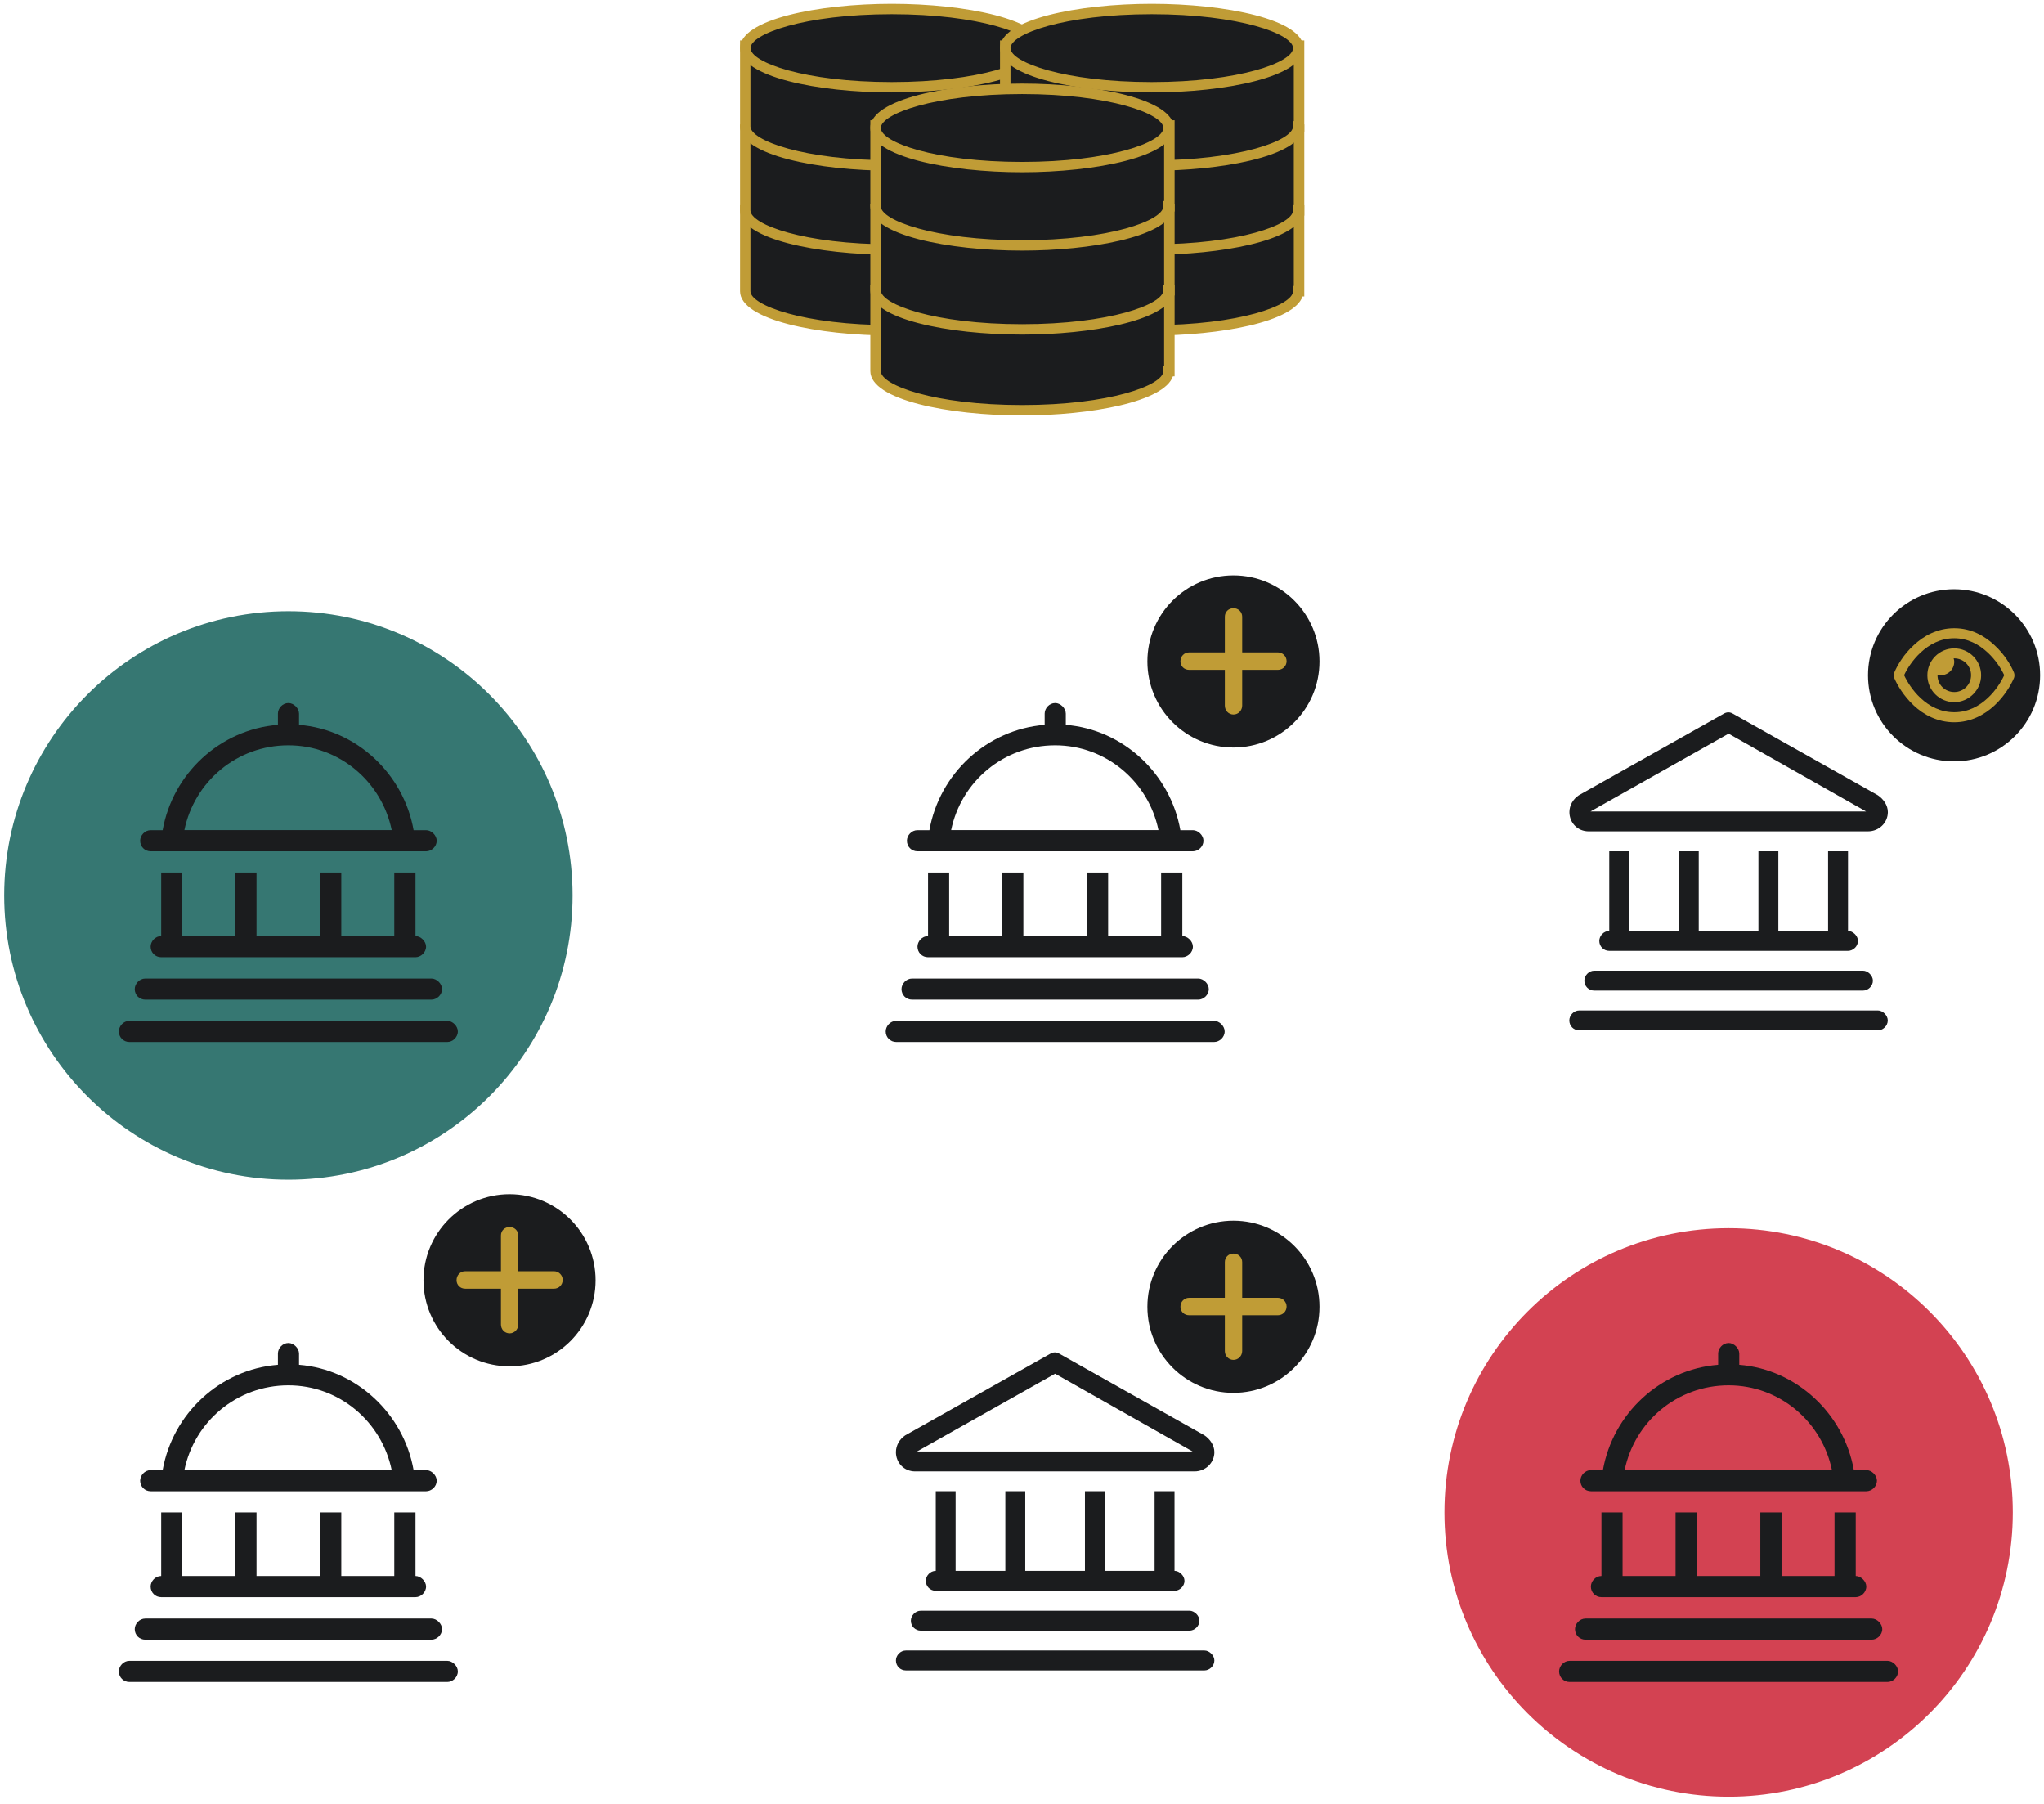<svg width="238" height="210" viewBox="0 0 238 210" fill="none" xmlns="http://www.w3.org/2000/svg">
<path d="M86.779 24.492V33.902C86.779 36.412 94.419 38.452 103.839 38.452C113.259 38.452 120.899 36.412 120.899 33.902H120.989V24.492H86.779Z" fill="#1B1C1E"/>
<path d="M103.839 39.061C95.279 39.061 86.169 37.251 86.169 33.901V23.891H121.599V34.511H121.399C120.369 37.471 111.869 39.061 103.839 39.061ZM87.379 25.101V33.901C87.379 35.551 93.639 37.851 103.829 37.851C114.019 37.851 120.279 35.551 120.279 33.901V33.291H120.369V25.101H87.369H87.379Z" fill="#C09C36"/>
<path d="M86.779 15.094V24.504C86.779 27.014 94.419 29.054 103.839 29.054C113.259 29.054 120.899 27.014 120.899 24.504H120.989V15.094H86.779Z" fill="#1B1C1E"/>
<path d="M103.839 29.651C95.279 29.651 86.169 27.84 86.169 24.491V14.48H121.599V25.101H121.399C120.369 28.061 111.869 29.651 103.839 29.651ZM87.379 15.691V24.491C87.379 26.14 93.639 28.441 103.829 28.441C114.019 28.441 120.279 26.14 120.279 24.491V23.881H120.369V15.691H87.369H87.379Z" fill="#C09C36"/>
<path d="M86.779 5.312V14.723C86.779 17.233 94.419 19.273 103.839 19.273C113.259 19.273 120.899 17.233 120.899 14.723H120.989V5.312H86.779Z" fill="#1B1C1E"/>
<path d="M103.839 19.873C95.279 19.873 86.169 18.063 86.169 14.713V4.703H121.599V15.323H121.399C120.369 18.283 111.869 19.873 103.839 19.873ZM87.379 5.913V14.713C87.379 16.363 93.639 18.663 103.829 18.663C114.019 18.663 120.279 16.363 120.279 14.713V14.103H120.369V5.913H87.369H87.379Z" fill="#C09C36"/>
<path d="M103.839 10.151C113.261 10.151 120.899 8.114 120.899 5.601C120.899 3.088 113.261 1.051 103.839 1.051C94.417 1.051 86.779 3.088 86.779 5.601C86.779 8.114 94.417 10.151 103.839 10.151Z" fill="#1B1C1E"/>
<path d="M103.839 10.761C95.279 10.761 86.169 8.951 86.169 5.601C86.169 2.251 95.269 0.441 103.839 0.441C112.409 0.441 121.509 2.251 121.509 5.601C121.509 8.951 112.409 10.761 103.839 10.761ZM103.839 1.651C93.649 1.651 87.389 3.951 87.389 5.601C87.389 7.251 93.649 9.551 103.839 9.551C114.029 9.551 120.289 7.251 120.289 5.601C120.289 3.951 114.029 1.651 103.839 1.651Z" fill="#C09C36"/>
<path d="M117.049 24.492V33.902C117.049 36.412 124.689 38.452 134.109 38.452C143.529 38.452 151.169 36.412 151.169 33.902H151.259V24.492H117.049Z" fill="#1B1C1E"/>
<path d="M134.109 39.061C125.549 39.061 116.439 37.251 116.439 33.901V23.891H151.869V34.511H151.669C150.639 37.471 142.139 39.061 134.109 39.061ZM117.659 25.101V33.901C117.659 35.551 123.919 37.851 134.109 37.851C144.299 37.851 150.559 35.551 150.559 33.901V33.291H150.649V25.101H117.649H117.659Z" fill="#C09C36"/>
<path d="M117.049 15.094V24.504C117.049 27.014 124.689 29.054 134.109 29.054C143.529 29.054 151.169 27.014 151.169 24.504H151.259V15.094H117.049Z" fill="#1B1C1E"/>
<path d="M134.109 29.651C125.549 29.651 116.439 27.84 116.439 24.491V14.48H151.869V25.101H151.669C150.639 28.061 142.139 29.651 134.109 29.651ZM117.659 15.691V24.491C117.659 26.14 123.919 28.441 134.109 28.441C144.299 28.441 150.559 26.14 150.559 24.491V23.881H150.649V15.691H117.649H117.659Z" fill="#C09C36"/>
<path d="M117.049 5.312V14.723C117.049 17.233 124.689 19.273 134.109 19.273C143.529 19.273 151.169 17.233 151.169 14.723H151.259V5.312H117.049Z" fill="#1B1C1E"/>
<path d="M134.109 19.873C125.549 19.873 116.439 18.063 116.439 14.713V4.703H151.869V15.323H151.669C150.639 18.283 142.139 19.873 134.109 19.873ZM117.659 5.913V14.713C117.659 16.363 123.919 18.663 134.109 18.663C144.299 18.663 150.559 16.363 150.559 14.713V14.103H150.649V5.913H117.649H117.659Z" fill="#C09C36"/>
<path d="M134.109 10.151C143.531 10.151 151.169 8.114 151.169 5.601C151.169 3.088 143.531 1.051 134.109 1.051C124.687 1.051 117.049 3.088 117.049 5.601C117.049 8.114 124.687 10.151 134.109 10.151Z" fill="#1B1C1E"/>
<path d="M134.109 10.761C125.549 10.761 116.439 8.951 116.439 5.601C116.439 2.251 125.539 0.441 134.109 0.441C142.679 0.441 151.779 2.251 151.779 5.601C151.779 8.951 142.679 10.761 134.109 10.761ZM134.109 1.651C123.919 1.651 117.659 3.951 117.659 5.601C117.659 7.251 123.919 9.551 134.109 9.551C144.299 9.551 150.559 7.251 150.559 5.601C150.559 3.951 144.299 1.651 134.109 1.651Z" fill="#C09C36"/>
<path d="M101.949 33.789V43.199C101.949 45.709 109.589 47.749 119.009 47.749C128.429 47.749 136.069 45.709 136.069 43.199H136.159V33.789H101.949Z" fill="#1B1C1E"/>
<path d="M119.009 48.361C110.449 48.361 101.339 46.551 101.339 43.201V33.191H136.769V43.811H136.569C135.539 46.771 127.039 48.361 119.009 48.361ZM102.559 34.401V43.201C102.559 44.851 108.819 47.151 119.009 47.151C129.199 47.151 135.459 44.851 135.459 43.201V42.591H135.549V34.401H102.549H102.559Z" fill="#C09C36"/>
<path d="M101.949 24.383V33.793C101.949 36.303 109.589 38.343 119.009 38.343C128.429 38.343 136.069 36.303 136.069 33.793H136.159V24.383H101.949Z" fill="#1B1C1E"/>
<path d="M119.009 38.951C110.449 38.951 101.339 37.141 101.339 33.791V23.781H136.769V34.401H136.569C135.539 37.361 127.039 38.951 119.009 38.951ZM102.559 24.991V33.791C102.559 35.441 108.819 37.741 119.009 37.741C129.199 37.741 135.459 35.441 135.459 33.791V33.181H135.549V24.991H102.549H102.559Z" fill="#C09C36"/>
<path d="M101.949 14.602V24.012C101.949 26.522 109.589 28.562 119.009 28.562C128.429 28.562 136.069 26.522 136.069 24.012H136.159V14.602H101.949Z" fill="#1B1C1E"/>
<path d="M119.009 29.17C110.449 29.17 101.339 27.36 101.339 24.01V14H136.769V24.62H136.569C135.539 27.58 127.039 29.17 119.009 29.17ZM102.559 15.21V24.01C102.559 25.66 108.819 27.96 119.009 27.96C129.199 27.96 135.459 25.66 135.459 24.01V23.4H135.549V15.21H102.549H102.559Z" fill="#C09C36"/>
<path d="M119.009 19.444C128.431 19.444 136.069 17.407 136.069 14.894C136.069 12.381 128.431 10.344 119.009 10.344C109.587 10.344 101.949 12.381 101.949 14.894C101.949 17.407 109.587 19.444 119.009 19.444Z" fill="#1B1C1E"/>
<path d="M119.009 20.05C110.449 20.05 101.339 18.241 101.339 14.89C101.339 11.54 110.439 9.73 119.009 9.73C127.579 9.73 136.679 11.54 136.679 14.89C136.679 18.241 127.579 20.05 119.009 20.05ZM119.009 10.95C108.819 10.95 102.559 13.251 102.559 14.9C102.559 16.55 108.819 18.851 119.009 18.851C129.199 18.851 135.459 16.55 135.459 14.9C135.459 13.251 129.199 10.95 119.009 10.95Z" fill="#C09C36"/>
<path d="M33.579 137.332C51.855 137.332 66.669 122.517 66.669 104.242C66.669 85.967 51.855 71.152 33.579 71.152C15.304 71.152 0.489 85.967 0.489 104.242C0.489 122.517 15.304 137.332 33.579 137.332Z" fill="#367772"/>
<path d="M201.279 209.16C219.554 209.16 234.369 194.346 234.369 176.07C234.369 157.795 219.554 142.98 201.279 142.98C183.004 142.98 168.189 157.795 168.189 176.07C168.189 194.346 183.004 209.16 201.279 209.16Z" fill="#D34252"/>
<path d="M187.379 99.102V108.372C186.729 108.372 186.219 108.952 186.219 109.532C186.219 110.182 186.729 110.692 187.379 110.692H215.179C215.759 110.692 216.339 110.182 216.339 109.532C216.339 108.952 215.759 108.372 215.179 108.372V99.102H212.859V108.372H207.069V99.102H204.749V108.372H197.799V99.102H195.479V108.372H189.689V99.102H187.369H187.379Z" fill="#1B1C1E"/>
<path d="M184.989 96.781H217.499C218.799 96.781 219.819 95.771 219.819 94.541C219.819 93.741 219.309 93.021 218.659 92.581L201.789 83.091C201.429 82.871 201.069 82.871 200.699 83.091L183.829 92.581C183.179 93.011 182.739 93.741 182.739 94.541C182.739 95.771 183.679 96.781 184.979 96.781H184.989ZM201.279 85.411L217.279 94.461H185.199L201.269 85.411H201.279Z" fill="#1B1C1E"/>
<path d="M218.649 117.633H183.889C183.239 117.633 182.729 118.213 182.729 118.793C182.729 119.443 183.239 119.953 183.889 119.953H218.649C219.229 119.953 219.809 119.443 219.809 118.793C219.809 118.213 219.229 117.633 218.649 117.633Z" fill="#1B1C1E"/>
<path d="M184.479 114.16C184.479 114.81 184.989 115.32 185.639 115.32H216.919C217.499 115.32 218.079 114.81 218.079 114.16C218.079 113.58 217.499 113 216.919 113H185.639C184.989 113 184.479 113.58 184.479 114.16Z" fill="#1B1C1E"/>
<path d="M108.059 101.57V108.97C107.359 108.97 106.829 109.59 106.829 110.2C106.829 110.89 107.369 111.43 108.059 111.43H137.669C138.279 111.43 138.899 110.89 138.899 110.2C138.899 109.58 138.279 108.97 137.669 108.97V101.57H135.199V108.97H129.029V101.57H126.559V108.97H119.159V101.57H116.689V108.97H110.519V101.57H108.049H108.059Z" fill="#1B1C1E"/>
<path d="M106.819 99.104H138.899C139.519 99.104 140.129 98.564 140.129 97.874C140.129 97.254 139.519 96.644 138.899 96.644H137.439C136.279 90.094 130.809 84.924 124.099 84.384V83.074C124.099 82.454 123.479 81.844 122.869 81.844C122.169 81.844 121.639 82.464 121.639 83.074V84.384C114.859 84.924 109.379 90.094 108.219 96.644H106.829C106.129 96.644 105.599 97.264 105.599 97.874C105.599 98.564 106.139 99.104 106.829 99.104H106.819ZM122.859 86.764C128.799 86.764 133.729 91.004 134.889 96.634H110.749C111.909 91.004 116.839 86.764 122.859 86.764Z" fill="#1B1C1E"/>
<path d="M141.369 118.844H104.359C103.659 118.844 103.129 119.464 103.129 120.074C103.129 120.764 103.669 121.304 104.359 121.304H141.369C141.989 121.304 142.599 120.764 142.599 120.074C142.599 119.454 141.989 118.844 141.369 118.844Z" fill="#1B1C1E"/>
<path d="M106.199 116.374H139.519C140.129 116.374 140.749 115.834 140.749 115.144C140.749 114.524 140.139 113.914 139.519 113.914H106.199C105.509 113.914 104.969 114.534 104.969 115.144C104.969 115.834 105.509 116.374 106.199 116.374Z" fill="#1B1C1E"/>
<path d="M18.769 101.57V108.97C18.069 108.97 17.539 109.59 17.539 110.2C17.539 110.89 18.079 111.43 18.769 111.43H48.379C48.989 111.43 49.609 110.89 49.609 110.2C49.609 109.58 48.989 108.97 48.379 108.97V101.57H45.909V108.97H39.739V101.57H37.269V108.97H29.869V101.57H27.399V108.97H21.229V101.57H18.759H18.769Z" fill="#1B1C1E"/>
<path d="M17.539 99.104H49.619C50.239 99.104 50.849 98.564 50.849 97.874C50.849 97.254 50.239 96.644 49.619 96.644H48.159C46.999 90.094 41.529 84.924 34.819 84.384V83.074C34.819 82.454 34.199 81.844 33.589 81.844C32.889 81.844 32.359 82.464 32.359 83.074V84.384C25.579 84.924 20.099 90.094 18.939 96.644H17.549C16.849 96.644 16.319 97.264 16.319 97.874C16.319 98.564 16.859 99.104 17.549 99.104H17.539ZM33.579 86.764C39.519 86.764 44.449 91.004 45.609 96.634H21.469C22.629 91.004 27.559 86.764 33.579 86.764Z" fill="#1B1C1E"/>
<path d="M52.079 118.844H15.069C14.369 118.844 13.839 119.464 13.839 120.074C13.839 120.764 14.379 121.304 15.069 121.304H52.079C52.699 121.304 53.309 120.764 53.309 120.074C53.309 119.454 52.699 118.844 52.079 118.844Z" fill="#1B1C1E"/>
<path d="M16.919 116.374H50.239C50.849 116.374 51.469 115.834 51.469 115.144C51.469 114.524 50.859 113.914 50.239 113.914H16.919C16.229 113.914 15.689 114.534 15.689 115.144C15.689 115.834 16.229 116.374 16.919 116.374Z" fill="#1B1C1E"/>
<path d="M108.959 173.602V182.872C108.309 182.872 107.799 183.452 107.799 184.032C107.799 184.682 108.309 185.192 108.959 185.192H136.759C137.339 185.192 137.919 184.682 137.919 184.032C137.919 183.452 137.339 182.872 136.759 182.872V173.602H134.439V182.872H128.649V173.602H126.329V182.872H119.379V173.602H117.059V182.872H111.269V173.602H108.949H108.959Z" fill="#1B1C1E"/>
<path d="M106.569 171.293H139.079C140.379 171.293 141.399 170.282 141.399 169.052C141.399 168.252 140.889 167.532 140.239 167.092L123.369 157.602C123.009 157.382 122.649 157.382 122.279 157.602L105.409 167.092C104.759 167.522 104.319 168.252 104.319 169.052C104.319 170.282 105.259 171.293 106.559 171.293H106.569ZM122.859 159.922L138.859 168.972H106.779L122.849 159.922H122.859Z" fill="#1B1C1E"/>
<path d="M140.239 192.141H105.479C104.829 192.141 104.319 192.721 104.319 193.301C104.319 193.951 104.829 194.461 105.479 194.461H140.239C140.819 194.461 141.399 193.951 141.399 193.301C141.399 192.721 140.819 192.141 140.239 192.141Z" fill="#1B1C1E"/>
<path d="M106.059 188.672C106.059 189.322 106.569 189.832 107.219 189.832H138.499C139.079 189.832 139.659 189.322 139.659 188.672C139.659 188.092 139.079 187.512 138.499 187.512H107.219C106.569 187.512 106.059 188.092 106.059 188.672Z" fill="#1B1C1E"/>
<path d="M186.469 176.07V183.47C185.769 183.47 185.239 184.09 185.239 184.7C185.239 185.39 185.779 185.93 186.469 185.93H216.079C216.689 185.93 217.309 185.39 217.309 184.7C217.309 184.08 216.689 183.47 216.079 183.47V176.07H213.609V183.47H207.439V176.07H204.969V183.47H197.569V176.07H195.099V183.47H188.929V176.07H186.459H186.469Z" fill="#1B1C1E"/>
<path d="M185.239 173.604H217.319C217.939 173.604 218.549 173.064 218.549 172.374C218.549 171.754 217.939 171.144 217.319 171.144H215.859C214.699 164.594 209.229 159.424 202.519 158.884V157.574C202.519 156.954 201.899 156.344 201.289 156.344C200.589 156.344 200.059 156.964 200.059 157.574V158.884C193.279 159.424 187.799 164.594 186.639 171.144H185.249C184.549 171.144 184.019 171.764 184.019 172.374C184.019 173.064 184.559 173.604 185.249 173.604H185.239ZM201.279 161.274C207.219 161.274 212.149 165.514 213.309 171.144H189.169C190.329 165.514 195.259 161.274 201.279 161.274Z" fill="#1B1C1E"/>
<path d="M219.779 193.344H182.769C182.069 193.344 181.539 193.964 181.539 194.574C181.539 195.264 182.079 195.804 182.769 195.804H219.779C220.399 195.804 221.009 195.264 221.009 194.574C221.009 193.954 220.399 193.344 219.779 193.344Z" fill="#1B1C1E"/>
<path d="M184.619 190.882H217.939C218.549 190.882 219.169 190.342 219.169 189.652C219.169 189.032 218.559 188.422 217.939 188.422H184.619C183.929 188.422 183.389 189.042 183.389 189.652C183.389 190.342 183.929 190.882 184.619 190.882Z" fill="#1B1C1E"/>
<path d="M18.769 176.07V183.47C18.069 183.47 17.539 184.09 17.539 184.7C17.539 185.39 18.079 185.93 18.769 185.93H48.379C48.989 185.93 49.609 185.39 49.609 184.7C49.609 184.08 48.989 183.47 48.379 183.47V176.07H45.909V183.47H39.739V176.07H37.269V183.47H29.869V176.07H27.399V183.47H21.229V176.07H18.759H18.769Z" fill="#1B1C1E"/>
<path d="M17.539 173.604H49.619C50.239 173.604 50.849 173.064 50.849 172.374C50.849 171.754 50.239 171.144 49.619 171.144H48.159C46.999 164.594 41.529 159.424 34.819 158.884V157.574C34.819 156.954 34.199 156.344 33.589 156.344C32.889 156.344 32.359 156.964 32.359 157.574V158.884C25.579 159.424 20.099 164.594 18.939 171.144H17.549C16.849 171.144 16.319 171.764 16.319 172.374C16.319 173.064 16.859 173.604 17.549 173.604H17.539ZM33.579 161.274C39.519 161.274 44.449 165.514 45.609 171.144H21.469C22.629 165.514 27.559 161.274 33.579 161.274Z" fill="#1B1C1E"/>
<path d="M52.079 193.344H15.069C14.369 193.344 13.839 193.964 13.839 194.574C13.839 195.264 14.379 195.804 15.069 195.804H52.079C52.699 195.804 53.309 195.264 53.309 194.574C53.309 193.954 52.699 193.344 52.079 193.344Z" fill="#1B1C1E"/>
<path d="M16.919 190.882H50.239C50.849 190.882 51.469 190.342 51.469 189.652C51.469 189.032 50.859 188.422 50.239 188.422H16.919C16.229 188.422 15.689 189.042 15.689 189.652C15.689 190.342 16.229 190.882 16.919 190.882Z" fill="#1B1C1E"/>
<path d="M59.329 159.063C64.863 159.063 69.349 154.577 69.349 149.043C69.349 143.51 64.863 139.023 59.329 139.023C53.795 139.023 49.309 143.51 49.309 149.043C49.309 154.577 53.795 159.063 59.329 159.063Z" fill="#1B1C1E"/>
<path d="M65.179 149.01C65.179 149.4 64.869 149.68 64.509 149.68H60.009V154.18C60.009 154.57 59.699 154.88 59.339 154.88C58.949 154.88 58.669 154.57 58.669 154.18V149.68H54.169C53.779 149.68 53.499 149.4 53.499 149.03C53.499 148.64 53.779 148.33 54.169 148.33H58.669V143.83C58.669 143.46 58.949 143.18 59.339 143.18C59.709 143.18 60.009 143.46 60.009 143.83V148.33H64.509C64.879 148.33 65.179 148.64 65.179 149V149.01Z" fill="#C09C36" stroke="#C09C36" stroke-width="0.68" stroke-miterlimit="10"/>
<path d="M143.619 162.149C149.153 162.149 153.639 157.663 153.639 152.129C153.639 146.595 149.153 142.109 143.619 142.109C138.085 142.109 133.599 146.595 133.599 152.129C133.599 157.663 138.085 162.149 143.619 162.149Z" fill="#1B1C1E"/>
<path d="M149.469 152.103C149.469 152.493 149.159 152.773 148.799 152.773H144.299V157.273C144.299 157.663 143.989 157.973 143.629 157.973C143.239 157.973 142.959 157.663 142.959 157.273V152.773H138.459C138.069 152.773 137.789 152.493 137.789 152.123C137.789 151.733 138.069 151.423 138.459 151.423H142.959V146.923C142.959 146.553 143.239 146.273 143.629 146.273C143.999 146.273 144.299 146.553 144.299 146.923V151.423H148.799C149.169 151.423 149.469 151.733 149.469 152.093V152.103Z" fill="#C09C36" stroke="#C09C36" stroke-width="0.68" stroke-miterlimit="10"/>
<path d="M143.619 87.02C149.153 87.02 153.639 82.534 153.639 77.001C153.639 71.467 149.153 66.981 143.619 66.981C138.085 66.981 133.599 71.467 133.599 77.001C133.599 82.534 138.085 87.02 143.619 87.02Z" fill="#1B1C1E"/>
<path d="M149.469 76.971C149.469 77.361 149.159 77.641 148.799 77.641H144.299V82.141C144.299 82.531 143.989 82.841 143.629 82.841C143.239 82.841 142.959 82.531 142.959 82.141V77.641H138.459C138.069 77.641 137.789 77.361 137.789 76.991C137.789 76.601 138.069 76.291 138.459 76.291H142.959V71.791C142.959 71.421 143.239 71.141 143.629 71.141C143.999 71.141 144.299 71.421 144.299 71.791V76.291H148.799C149.169 76.291 149.469 76.601 149.469 76.961V76.971Z" fill="#C09C36" stroke="#C09C36" stroke-width="0.68" stroke-miterlimit="10"/>
<path d="M227.529 88.634C233.063 88.634 237.549 84.148 237.549 78.614C237.549 73.08 233.063 68.594 227.529 68.594C221.995 68.594 217.509 73.08 217.509 78.614C217.509 84.148 221.995 88.634 227.529 88.634Z" fill="#1B1C1E"/>
<path d="M227.549 74.303C225.939 74.303 224.639 75.033 223.639 75.963C222.689 76.843 222.049 77.873 221.709 78.603C222.049 79.333 222.689 80.393 223.639 81.273C224.639 82.203 225.939 82.913 227.549 82.913C229.159 82.913 230.439 82.203 231.439 81.273C232.389 80.393 233.029 79.343 233.369 78.603C233.029 77.873 232.389 76.843 231.439 75.963C230.439 75.033 229.139 74.303 227.549 74.303ZM222.829 75.113C223.979 74.033 225.569 73.133 227.549 73.133C229.529 73.133 231.099 74.033 232.239 75.113C233.389 76.163 234.149 77.433 234.509 78.313C234.579 78.513 234.579 78.733 234.509 78.923C234.139 79.783 233.389 81.053 232.239 82.123C231.089 83.193 229.499 84.083 227.549 84.083C225.599 84.083 223.979 83.203 222.829 82.123C221.679 81.043 220.919 79.773 220.559 78.923C220.489 78.723 220.489 78.503 220.559 78.313C220.929 77.433 221.679 76.163 222.829 75.113ZM227.549 80.563C228.629 80.563 229.509 79.703 229.509 78.603C229.509 77.503 228.629 76.643 227.549 76.643H227.479C227.529 76.793 227.549 76.913 227.549 77.033C227.549 77.913 226.839 78.603 225.989 78.603C225.839 78.603 225.719 78.603 225.599 78.553V78.603C225.599 79.703 226.459 80.563 227.559 80.563H227.549ZM224.419 78.613C224.419 76.903 225.809 75.483 227.549 75.483C229.289 75.483 230.679 76.903 230.679 78.613C230.679 80.323 229.259 81.743 227.549 81.743C225.839 81.743 224.419 80.353 224.419 78.613Z" fill="#C09C36"/>
</svg>

